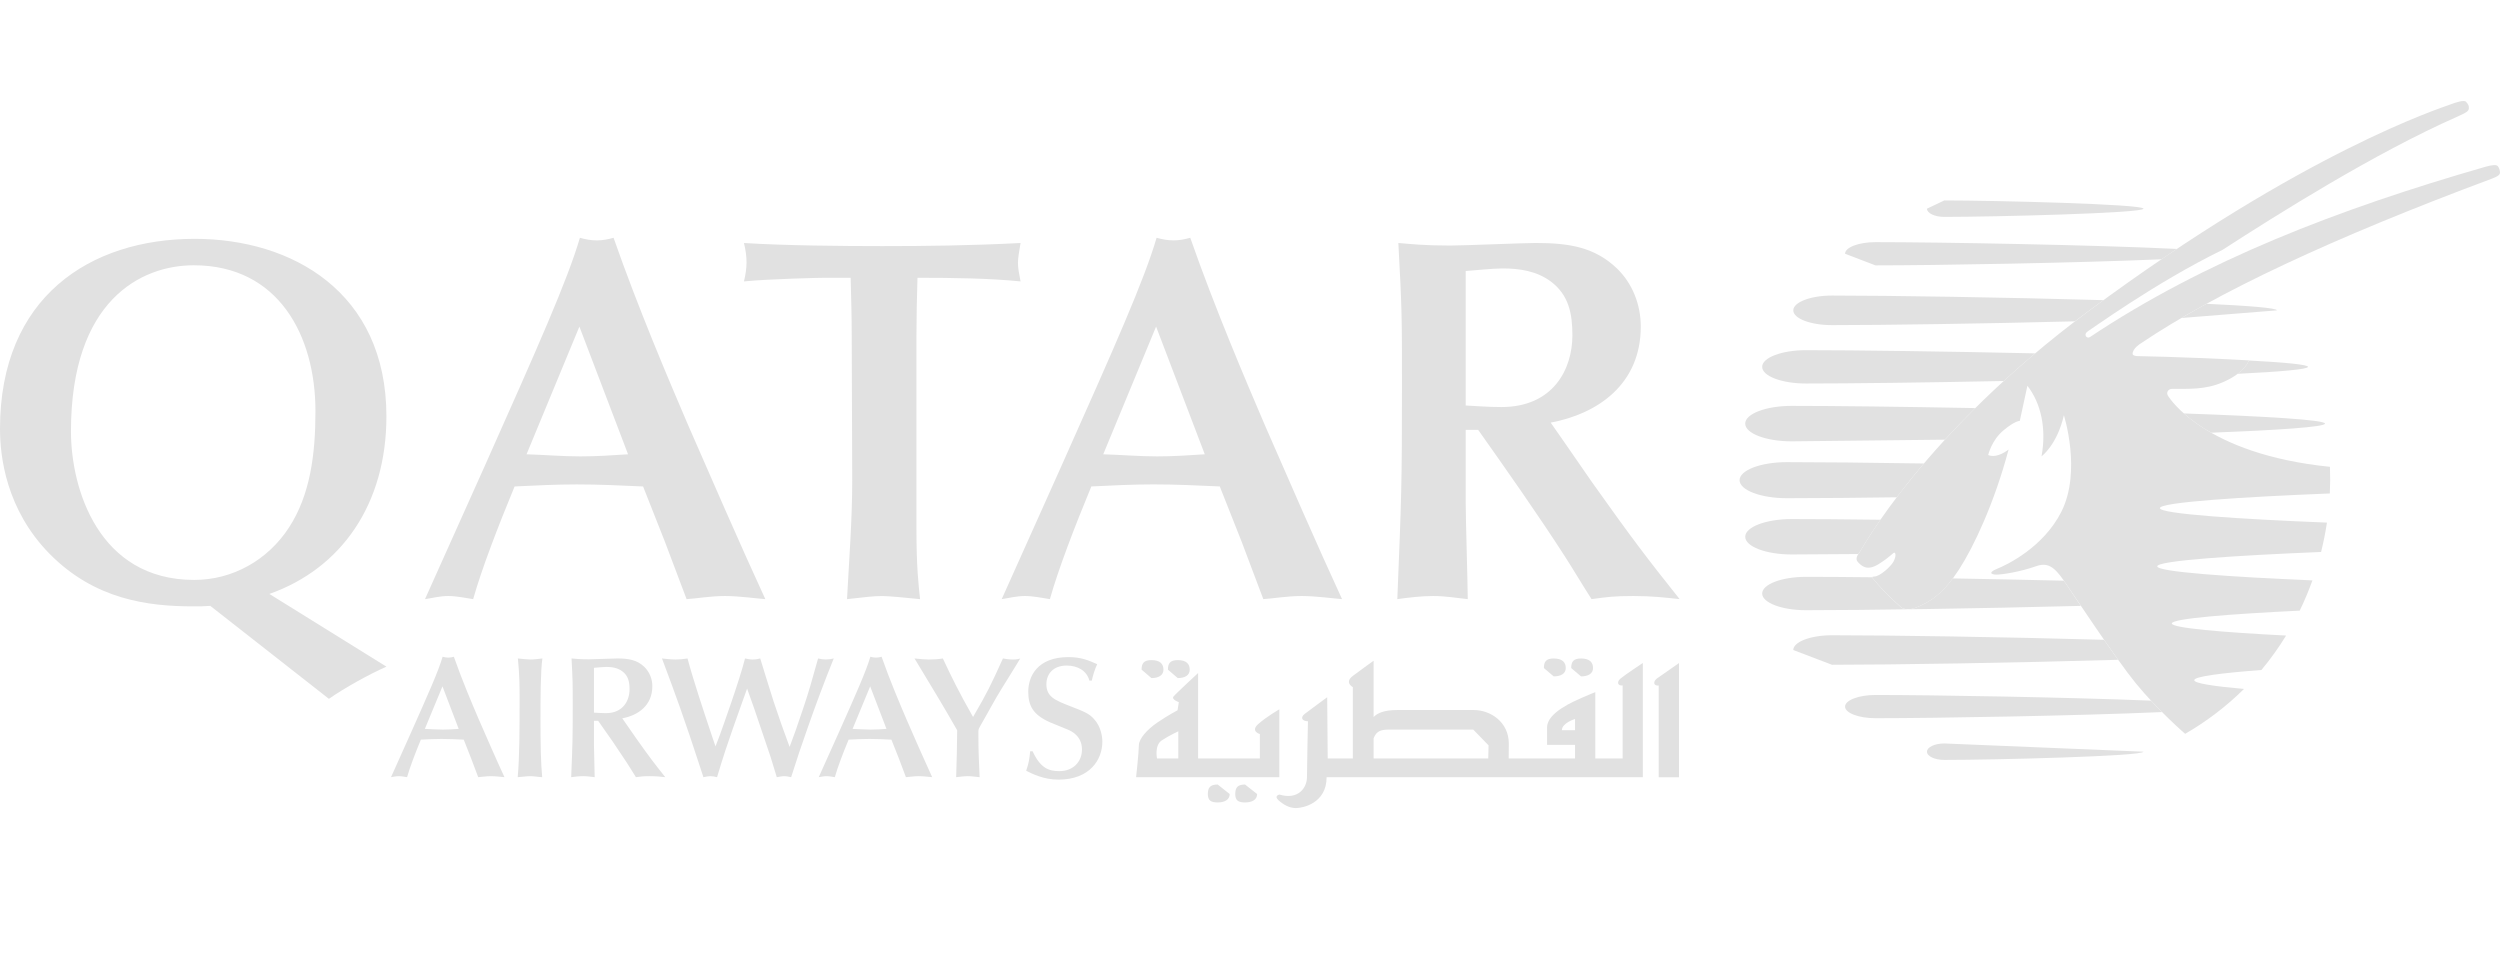 <svg width="99" height="38" viewBox="0 0 99 38" fill="none" xmlns="http://www.w3.org/2000/svg">
<path d="M40.891 29.749C41.205 30.434 41.547 30.537 41.951 30.537C42.49 30.537 42.846 30.174 42.846 29.679C42.846 29.138 42.415 28.947 42.284 28.892C42.094 28.809 41.772 28.686 41.581 28.604C40.919 28.309 40.719 27.96 40.719 27.391C40.719 26.788 41.075 26.021 42.312 26.021C42.812 26.021 43.113 26.151 43.448 26.302C43.354 26.51 43.283 26.729 43.235 26.953H43.14C43.038 26.562 42.675 26.356 42.244 26.356C41.704 26.356 41.437 26.692 41.437 27.096C41.437 27.596 41.786 27.733 42.387 27.967C42.914 28.172 43.12 28.248 43.317 28.467C43.604 28.775 43.653 29.18 43.653 29.372C43.653 30.072 43.167 30.873 41.915 30.873C41.329 30.873 40.884 30.646 40.637 30.523C40.753 30.167 40.761 30.077 40.795 29.749H40.891ZM38.745 29.193C38.745 29.77 38.766 30.139 38.793 30.777C38.636 30.762 38.478 30.736 38.32 30.736C38.185 30.736 37.993 30.762 37.864 30.776C37.883 30.241 37.904 29.345 37.904 28.919L37.501 28.22C37.152 27.618 36.571 26.672 36.215 26.075C36.467 26.102 36.625 26.117 36.776 26.117C36.939 26.117 37.139 26.109 37.337 26.075C37.692 26.83 37.953 27.371 38.533 28.392C39.114 27.392 39.224 27.158 39.716 26.075C39.825 26.096 39.962 26.117 40.113 26.117C40.249 26.117 40.325 26.102 40.4 26.075C40.297 26.26 39.797 27.055 39.696 27.22C39.387 27.713 39.122 28.227 38.834 28.72C38.785 28.804 38.745 28.879 38.745 28.94V29.193ZM35.588 30.016L35.3 29.29C35.007 29.275 34.719 29.262 34.425 29.262C34.152 29.262 33.879 29.275 33.605 29.29C33.387 29.817 33.167 30.386 33.059 30.776C32.968 30.762 32.84 30.736 32.729 30.736C32.613 30.736 32.519 30.762 32.422 30.776L33.216 29.009C33.906 27.459 34.303 26.569 34.466 26.007C34.541 26.027 34.611 26.042 34.692 26.042C34.766 26.041 34.84 26.029 34.911 26.007C35.239 26.946 35.649 27.905 35.895 28.48C36.155 29.077 36.607 30.112 36.914 30.776C36.812 30.769 36.573 30.736 36.381 30.736C36.19 30.736 35.998 30.769 35.875 30.776L35.588 30.016ZM34.459 27.18L33.763 28.864C34.002 28.871 34.234 28.892 34.474 28.892C34.686 28.892 34.89 28.879 35.104 28.864L34.459 27.18ZM28.334 29.557L28.504 29.112C28.572 28.926 29.297 26.912 29.503 26.075C29.592 26.09 29.682 26.117 29.803 26.117C29.941 26.117 30.01 26.096 30.105 26.075C30.11 26.09 30.529 27.459 30.638 27.789C30.836 28.391 31.049 28.988 31.268 29.577C31.465 29.055 31.506 28.946 31.828 27.987C32.026 27.399 32.148 26.967 32.396 26.075C32.599 26.129 32.813 26.129 33.016 26.075C32.655 26.97 32.316 27.872 31.998 28.782C31.762 29.443 31.539 30.108 31.329 30.777C31.226 30.756 31.151 30.736 31.055 30.736C30.952 30.736 30.823 30.769 30.761 30.777C30.509 29.947 30.482 29.859 30.372 29.551C30.29 29.318 29.941 28.269 29.865 28.055C29.791 27.837 29.661 27.488 29.585 27.268L29.381 27.837C29.032 28.809 28.997 28.919 28.731 29.701C28.634 29.982 28.504 30.42 28.395 30.777C28.311 30.753 28.224 30.739 28.136 30.736C28.059 30.736 27.951 30.755 27.855 30.777L27.684 30.255C27.439 29.498 27.184 28.744 26.919 27.994C26.734 27.473 26.494 26.816 26.214 26.075C26.35 26.09 26.584 26.117 26.747 26.117C26.905 26.117 27.055 26.104 27.226 26.075C27.439 26.884 27.883 28.22 28.203 29.174L28.334 29.557ZM23.521 28.22C23.652 28.227 23.816 28.241 23.993 28.241C24.677 28.241 24.93 27.74 24.93 27.295C24.93 27.008 24.882 26.761 24.642 26.583C24.458 26.445 24.232 26.41 24.007 26.41C23.878 26.41 23.624 26.439 23.521 26.445V28.22ZM24.834 28.721C24.937 28.864 25.086 29.09 25.19 29.234C25.729 29.996 25.915 30.235 26.345 30.776C26.154 30.756 25.983 30.736 25.737 30.736C25.47 30.736 25.389 30.749 25.183 30.776C25.08 30.619 24.93 30.365 24.827 30.209C24.459 29.645 24.078 29.09 23.686 28.543H23.521V29.515C23.521 29.714 23.549 30.598 23.549 30.776C23.411 30.762 23.262 30.736 23.09 30.736C22.934 30.736 22.77 30.755 22.619 30.776C22.673 29.426 22.68 29.275 22.68 27.953C22.68 27.055 22.68 26.959 22.633 26.075C22.789 26.09 22.968 26.109 23.316 26.109C23.494 26.109 24.287 26.075 24.445 26.075C24.888 26.075 25.225 26.13 25.518 26.41C25.619 26.511 25.699 26.631 25.753 26.763C25.807 26.895 25.834 27.036 25.832 27.179C25.832 27.939 25.265 28.33 24.642 28.446L24.834 28.721ZM20.576 27.659C20.576 27.226 20.576 26.74 20.508 26.075C20.637 26.09 20.89 26.117 20.992 26.117C21.143 26.117 21.314 26.096 21.479 26.075C21.403 26.583 21.403 27.767 21.403 28.46C21.403 29.481 21.417 30.221 21.471 30.776C21.314 30.77 21.15 30.736 20.992 30.736C20.843 30.736 20.652 30.77 20.501 30.776C20.576 29.961 20.576 28.83 20.576 27.659ZM18.65 30.016L18.364 29.29C18.072 29.273 17.779 29.264 17.487 29.262C17.213 29.264 16.939 29.273 16.666 29.29C16.448 29.817 16.229 30.386 16.12 30.776C16.032 30.762 15.901 30.736 15.791 30.736C15.675 30.736 15.579 30.762 15.484 30.776L16.277 29.009C16.967 27.459 17.365 26.569 17.527 26.007C17.601 26.029 17.677 26.041 17.754 26.042C17.828 26.041 17.902 26.029 17.973 26.007C18.301 26.946 18.711 27.905 18.957 28.48C19.217 29.077 19.668 30.112 19.977 30.776C19.874 30.769 19.634 30.736 19.442 30.736C19.252 30.736 19.06 30.769 18.937 30.776L18.65 30.016ZM17.522 27.18L16.824 28.864C17.063 28.871 17.296 28.892 17.535 28.892C17.747 28.892 17.952 28.879 18.164 28.864L17.522 27.18Z" fill="#E1E1E1"/>
<path d="M58.042 16.058C58.431 16.077 58.923 16.119 59.457 16.119C61.508 16.119 62.267 14.618 62.267 13.282C62.267 12.417 62.124 11.678 61.407 11.143C60.851 10.732 60.176 10.63 59.498 10.63C59.108 10.63 58.349 10.712 58.042 10.732V16.058ZM61.98 17.558C62.288 17.989 62.739 18.668 63.047 19.1C64.668 21.382 65.221 22.102 66.513 23.725C65.939 23.664 65.426 23.602 64.687 23.602C63.888 23.602 63.641 23.643 63.025 23.725C62.719 23.253 62.267 22.492 61.96 22.019C60.914 20.395 59.642 18.585 58.535 17.022H58.042V19.942C58.042 20.539 58.123 23.19 58.123 23.725C57.713 23.685 57.261 23.602 56.749 23.602C56.278 23.602 55.785 23.664 55.334 23.725C55.498 19.674 55.518 19.224 55.518 15.255C55.518 12.561 55.518 12.274 55.375 9.622C55.846 9.662 56.379 9.724 57.426 9.724C57.959 9.724 60.339 9.622 60.81 9.622C62.144 9.622 63.149 9.788 64.031 10.63C64.647 11.225 64.975 12.067 64.975 12.932C64.975 15.215 63.273 16.386 61.407 16.736L61.98 17.558ZM49.166 21.443L48.303 19.263C47.422 19.224 46.561 19.182 45.679 19.182C44.857 19.182 44.037 19.224 43.217 19.263C42.561 20.847 41.905 22.552 41.576 23.725C41.309 23.685 40.919 23.602 40.591 23.602C40.242 23.602 39.955 23.685 39.668 23.725L42.047 18.421C44.119 13.775 45.309 11.103 45.801 9.416C46.027 9.478 46.232 9.519 46.478 9.519C46.704 9.519 46.909 9.478 47.134 9.416C48.119 12.232 49.35 15.111 50.089 16.837C50.869 18.626 52.222 21.731 53.145 23.725C52.837 23.705 52.119 23.602 51.545 23.602C50.97 23.602 50.396 23.704 50.027 23.725L49.166 21.443ZM45.781 12.933L43.688 17.99C44.407 18.011 45.103 18.073 45.822 18.073C46.458 18.073 47.072 18.032 47.709 17.99L45.781 12.933ZM36.291 20.91C36.291 22.472 36.373 23.151 36.435 23.726C35.84 23.665 35.183 23.603 34.937 23.603C34.588 23.603 34.281 23.644 33.542 23.726C33.625 22.164 33.748 20.581 33.748 19.018L33.728 13.283C33.728 12.522 33.706 11.802 33.686 11H32.661C32.476 11 30.507 11.042 29.46 11.144C29.522 10.898 29.563 10.631 29.563 10.384C29.563 10.137 29.522 9.87 29.46 9.623C31.081 9.725 33.357 9.746 34.937 9.746C36.64 9.746 38.446 9.725 40.414 9.623C40.353 9.971 40.311 10.239 40.311 10.404C40.311 10.631 40.353 10.815 40.414 11.144C39.205 11.021 37.748 11 36.332 11C36.308 11.767 36.294 12.535 36.291 13.303V20.91ZM26.327 21.444L25.466 19.264C24.584 19.224 23.722 19.183 22.84 19.183C22.02 19.183 21.199 19.224 20.378 19.264C19.723 20.848 19.066 22.553 18.737 23.726C18.472 23.686 18.081 23.602 17.753 23.602C17.404 23.602 17.117 23.686 16.83 23.726L19.21 18.422C21.281 13.776 22.471 11.104 22.964 9.417C23.189 9.479 23.394 9.52 23.64 9.52C23.866 9.52 24.072 9.479 24.297 9.416C25.281 12.233 26.512 15.112 27.251 16.838C28.031 18.627 29.384 21.732 30.307 23.726C29.999 23.706 29.282 23.602 28.706 23.602C28.133 23.602 27.558 23.705 27.189 23.726L26.327 21.444ZM22.944 12.933L20.851 17.99C21.568 18.011 22.266 18.073 22.983 18.073C23.62 18.073 24.235 18.032 24.871 17.99L22.944 12.933ZM8.328 23.993C8.101 24.012 7.877 24.012 7.651 24.012C5.866 24.012 3.754 23.746 1.968 21.936C0.247 20.189 0 18.091 0 16.983C0 11.761 3.57 9.458 7.712 9.458C11.548 9.458 15.302 11.556 15.302 16.489C15.302 19.964 13.517 22.514 10.667 23.52L15.302 26.399C14.605 26.708 13.64 27.242 13.025 27.674L8.328 23.993ZM2.81 17.084C2.81 19.346 3.897 22.965 7.691 22.965C9.21 22.965 10.604 22.183 11.445 20.888C12.286 19.593 12.492 17.989 12.492 16.283C12.492 13.301 11.035 10.505 7.672 10.505C5.579 10.505 2.81 11.904 2.81 17.084Z" fill="#E1E1E1"/>
<path d="M76.995 7.937C78.945 7.937 84.881 8.082 84.881 8.264C84.881 8.443 78.945 8.589 76.995 8.589C76.616 8.589 76.308 8.443 76.308 8.264L76.995 7.937ZM70.758 19.729C69.725 19.729 68.887 19.41 68.887 19.015C68.887 18.622 69.725 18.301 70.758 18.301C72.054 18.301 73.993 18.32 76.186 18.354C75.774 18.839 75.416 19.29 75.11 19.693C73.659 19.714 72.209 19.726 70.758 19.729ZM73.064 10.049C73.064 9.796 73.604 9.589 74.269 9.589C76.775 9.589 83.028 9.7 86.203 9.858C86.001 9.991 85.798 10.13 85.594 10.268C82.284 10.411 76.625 10.509 74.269 10.509L73.064 10.049ZM82.166 12.725C78.522 12.818 74.573 12.875 72.547 12.875C71.699 12.875 71.014 12.614 71.014 12.29C71.014 11.968 71.699 11.704 72.547 11.704C74.783 11.704 79.368 11.774 83.297 11.886C83.101 12.029 82.904 12.172 82.704 12.321C82.522 12.457 82.343 12.59 82.166 12.725ZM71.512 15.187C70.557 15.187 69.782 14.893 69.782 14.527C69.782 14.163 70.558 13.867 71.512 13.867C73.472 13.867 77.026 13.915 80.591 13.993C80.153 14.363 79.739 14.729 79.347 15.088C76.219 15.151 73.244 15.187 71.512 15.187ZM89.055 14.275C90.493 14.352 91.397 14.439 91.397 14.527C91.397 14.625 90.302 14.72 88.608 14.803C88.969 14.531 89.049 14.292 89.055 14.275ZM70.948 17.477C69.933 17.477 69.11 17.164 69.11 16.775C69.11 16.387 69.933 16.073 70.948 16.073C72.592 16.073 75.293 16.105 78.222 16.16C77.786 16.591 77.385 17.011 77.016 17.411L70.948 17.477ZM84.88 29.767C84.88 29.948 78.944 30.093 76.995 30.093C76.615 30.093 76.308 29.948 76.308 29.767C76.308 29.588 76.615 29.441 76.996 29.441L84.88 29.767ZM85.617 28.198C82.312 28.344 76.629 28.441 74.268 28.441C73.604 28.441 73.064 28.233 73.064 27.982C73.064 27.728 73.604 27.521 74.269 27.521C76.527 27.521 81.831 27.611 85.179 27.745C85.33 27.907 85.476 28.059 85.617 28.198ZM71.014 25.741C71.014 25.418 71.7 25.156 72.547 25.156C74.789 25.156 79.384 25.224 83.319 25.336C83.509 25.608 83.698 25.88 83.878 26.128C79.827 26.248 74.894 26.325 72.547 26.325L71.014 25.741ZM74.142 22.878C74.481 23.29 74.808 23.636 75.244 24.014C75.244 24.014 75.408 24.249 75.906 24.047C76.414 23.84 76.845 23.558 77.33 22.905C78.747 22.93 80.249 22.961 81.728 22.995C81.85 23.172 82.097 23.54 82.401 23.993C78.278 24.1 73.804 24.164 71.512 24.164C70.558 24.164 69.782 23.867 69.782 23.504C69.782 23.137 70.558 22.843 71.512 22.843C72.21 22.843 73.109 22.848 74.139 22.86C74.139 22.869 74.142 22.878 74.142 22.878ZM70.949 21.957C69.933 21.957 69.111 21.644 69.111 21.255C69.111 20.868 69.934 20.555 70.949 20.555C71.849 20.555 73.067 20.564 74.464 20.582C73.924 21.364 73.667 21.835 73.642 21.864L73.588 21.94L70.949 21.957ZM86.384 12.593C86.704 12.407 87.032 12.219 87.377 12.03C89.057 12.108 90.165 12.198 90.165 12.29L86.384 12.593ZM92.07 16.775C92.07 16.908 90.213 17.032 87.563 17.136C87.176 16.92 86.813 16.664 86.478 16.372C89.693 16.486 92.07 16.626 92.07 16.775Z" fill="#E1E1E1"/>
<path d="M92.266 18.486C92.28 18.842 92.278 19.195 92.261 19.541C88.807 19.679 85.532 19.887 85.532 20.122C85.532 20.352 88.734 20.559 92.147 20.695C92.087 21.09 92.01 21.478 91.915 21.858C88.55 21.996 85.427 22.199 85.427 22.427C85.427 22.648 88.342 22.846 91.572 22.984C91.423 23.397 91.256 23.798 91.068 24.181C88.295 24.316 86.004 24.494 86.004 24.689C86.004 24.87 88.005 25.039 90.529 25.168C90.389 25.398 90.241 25.622 90.085 25.84C89.92 26.073 89.742 26.304 89.553 26.531C87.975 26.652 86.892 26.788 86.892 26.934C86.892 27.06 87.668 27.177 88.863 27.282C88.165 27.972 87.381 28.569 86.532 29.06C86.532 29.06 85.462 28.137 84.579 27.059C83.792 26.097 82.122 23.562 81.73 22.994C81.336 22.427 81.077 22.261 80.617 22.426C80.001 22.645 79.284 22.755 79.063 22.755C78.843 22.755 78.722 22.669 79.092 22.521C79.461 22.373 80.915 21.684 81.632 20.261C82.437 18.658 81.73 16.444 81.73 16.444C81.458 17.628 80.845 18.07 80.845 18.07C81.043 16.971 80.827 15.975 80.285 15.276L79.984 16.667C79.984 16.667 79.795 16.657 79.327 17.051C78.861 17.446 78.732 18.02 78.732 18.02C79.1 18.169 79.541 17.799 79.541 17.799C78.977 19.916 78.167 21.64 77.577 22.552C76.986 23.464 76.501 23.806 75.91 24.047C75.409 24.247 75.246 24.012 75.246 24.012C74.846 23.668 74.478 23.288 74.145 22.879C74.145 22.879 74.117 22.83 74.209 22.832C74.451 22.835 74.884 22.419 74.978 22.247C75.087 22.048 75.075 21.897 75.021 21.886C74.968 21.876 74.876 22.035 74.406 22.331C73.941 22.626 73.726 22.421 73.571 22.256C73.451 22.126 73.569 21.964 73.644 21.862C73.715 21.771 76.181 17.163 82.706 12.321C91.257 5.975 96.718 4.261 97.03 4.138C97.237 4.057 97.575 3.949 97.65 4.027C97.736 4.117 97.778 4.189 97.767 4.292C97.755 4.395 97.701 4.447 97.304 4.622C94.023 6.072 90.191 8.488 88.014 9.893C85.336 11.201 82.78 13.068 82.687 13.113C82.481 13.242 82.633 13.427 82.758 13.35C87.278 10.335 92.579 8.283 98.436 6.601C98.717 6.521 98.87 6.521 98.916 6.583C98.969 6.651 98.992 6.73 99 6.816C99.007 6.923 98.919 6.981 98.679 7.075C92.386 9.418 87.747 11.594 84.764 13.606C84.764 13.606 84.456 13.793 84.451 14.009C84.45 14.091 84.617 14.101 84.617 14.101C86.11 14.128 88.106 14.215 89.057 14.271C89.057 14.271 88.921 14.753 88.012 15.142C87.309 15.442 86.659 15.394 86.015 15.399C85.873 15.396 85.752 15.541 85.866 15.695C85.924 15.773 87.293 17.981 92.266 18.486Z" fill="#E1E1E1"/>
<path d="M64.256 27.143C64.059 27.166 64.014 27.007 64.168 26.875C64.32 26.742 65.056 26.254 65.056 26.254V30.776H52.534C52.534 31.819 51.579 32 51.318 32C51.056 32 50.822 31.864 50.628 31.689C50.434 31.511 50.667 31.465 50.667 31.465C51.404 31.687 51.756 31.201 51.756 30.776C51.756 30.353 51.795 28.562 51.795 28.562C51.579 28.562 51.471 28.426 51.665 28.271C51.864 28.117 52.557 27.611 52.557 27.611L52.577 30.035H53.572V27.209C53.572 27.209 53.224 27.031 53.572 26.766C53.921 26.501 54.395 26.166 54.395 26.166V28.394C54.539 28.246 54.795 28.117 55.327 28.117H58.364C59.016 28.117 59.749 28.586 59.749 29.448C59.749 29.723 59.746 29.909 59.744 30.035H62.371V29.496H61.264V28.806C61.264 28.207 62.35 27.764 62.651 27.628C62.954 27.493 63.174 27.409 63.174 27.409V30.035H64.256V27.143ZM58.341 28.892H55.022C54.713 28.892 54.513 28.928 54.395 29.236V30.035H58.935C58.941 29.863 58.947 29.647 58.947 29.516L58.341 28.892ZM62.371 28.472C62.371 28.472 61.851 28.63 61.851 28.916H62.371V28.472ZM66.489 26.257V30.78H65.685V27.147C65.491 27.169 65.447 27.011 65.6 26.878L66.489 26.257ZM62.22 26.455C62.22 26.209 62.303 26.076 62.609 26.076C62.954 26.076 63.084 26.233 63.084 26.455C63.084 26.678 62.888 26.785 62.609 26.785L62.22 26.455ZM61.138 26.455C61.138 26.209 61.221 26.076 61.526 26.076C61.874 26.076 62.004 26.233 62.004 26.455C62.004 26.678 61.807 26.785 61.526 26.785L61.138 26.455ZM49.782 31.444C49.782 31.666 49.588 31.777 49.304 31.777C49.026 31.777 48.916 31.689 48.916 31.444C48.916 31.198 48.999 31.067 49.304 31.067L49.782 31.444ZM48.696 31.444C48.696 31.666 48.5 31.777 48.221 31.777C47.94 31.777 47.831 31.689 47.831 31.444C47.831 31.198 47.915 31.067 48.221 31.067L48.696 31.444ZM46.25 26.519C46.25 26.274 46.332 26.14 46.64 26.14C46.984 26.14 47.113 26.296 47.113 26.519C47.113 26.742 46.922 26.852 46.64 26.852L46.25 26.519ZM45.207 26.519C45.207 26.274 45.29 26.14 45.597 26.14C45.943 26.14 46.073 26.296 46.073 26.519C46.073 26.742 45.876 26.852 45.597 26.852L45.207 26.519ZM50.662 30.776H44.99C44.99 30.776 45.099 29.771 45.099 29.516C45.099 29.26 45.417 28.892 45.845 28.603C46.275 28.311 46.631 28.127 46.631 28.127L46.681 27.806C46.681 27.806 46.383 27.701 46.469 27.585C46.553 27.475 47.445 26.653 47.445 26.653V30.035H49.891V29.069C49.891 29.069 49.504 28.96 49.825 28.674C50.149 28.384 50.662 28.089 50.662 28.089V30.776ZM46.661 28.96C46.661 28.96 46.316 29.116 46.01 29.317C45.705 29.516 45.818 30.035 45.818 30.035H46.661V28.96Z" fill="#E1E1E1"/>
</svg>
